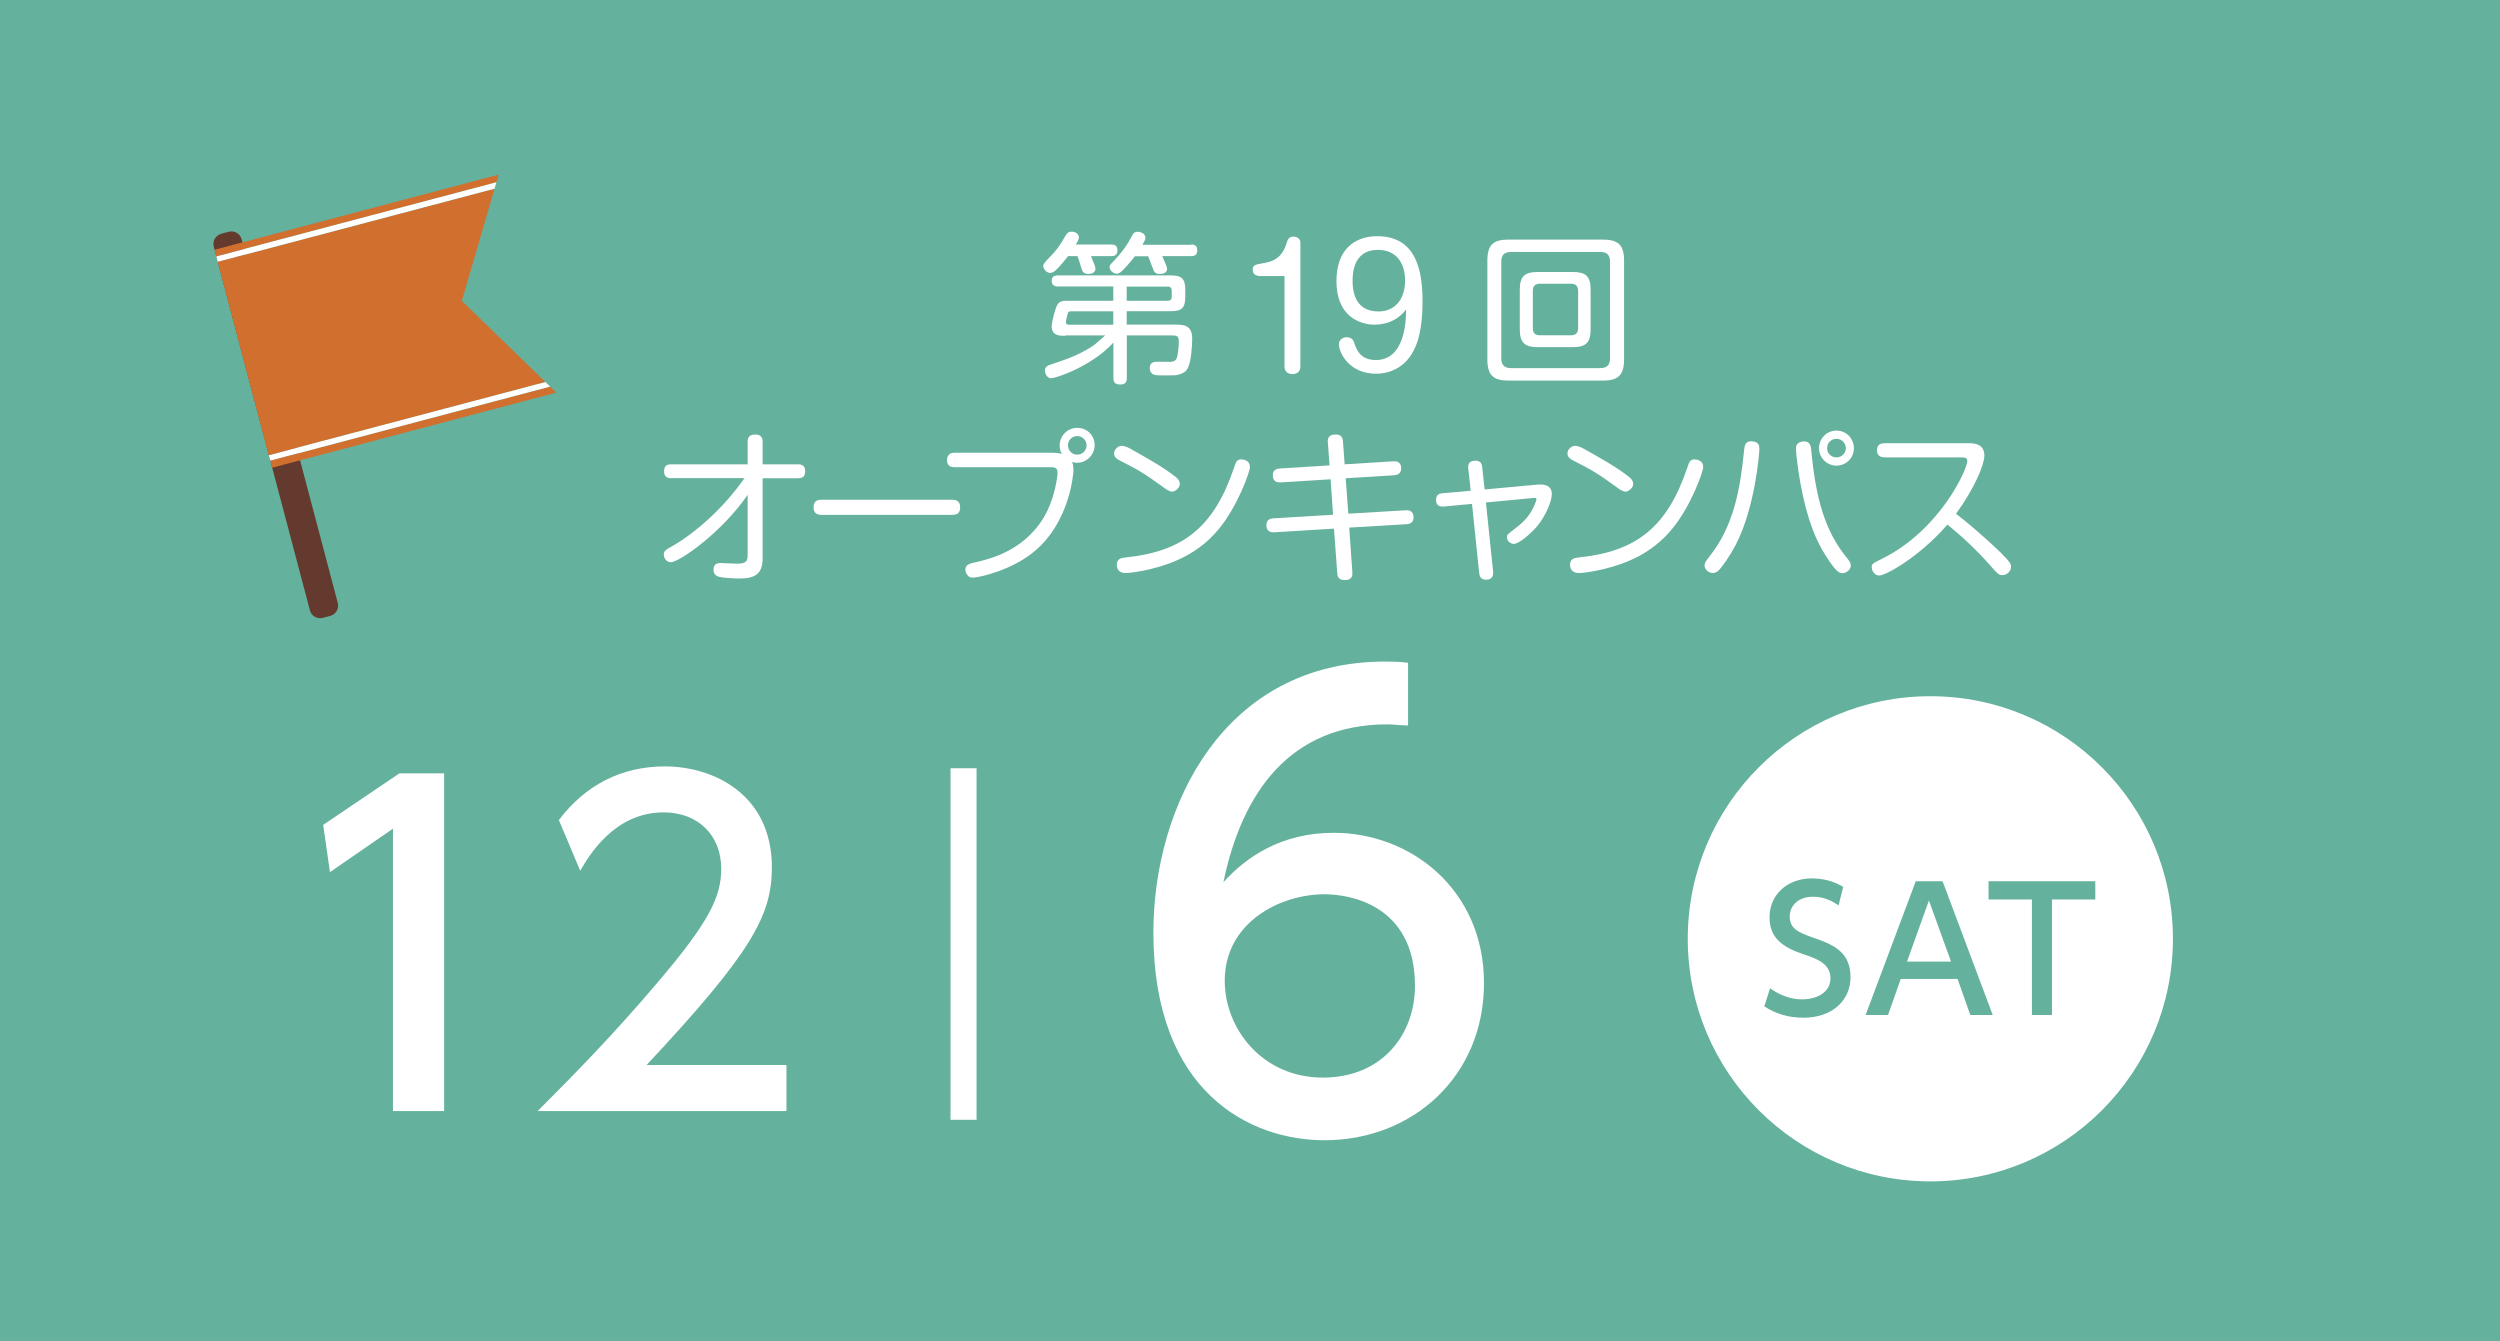 <?xml version="1.0" encoding="UTF-8"?><svg id="_レイヤー_2" xmlns="http://www.w3.org/2000/svg" viewBox="0 0 192 103"><defs><style>.cls-1{fill:#653a2e;}.cls-2{fill:#64b19d;}.cls-3{fill:#fff;}.cls-4{fill:#d16f2e;}.cls-5{fill:none;stroke:#fff;stroke-miterlimit:10;stroke-width:2px;}</style></defs><g id="layout"><rect class="cls-2" width="192" height="103"/><path class="cls-3" d="M82.02,19.68c-.26.34-.69.86-1,1.13-.08.06-.21.15-.37.15-.26,0-.53-.29-.53-.55q0-.16.43-.59c.67-.67.91-1.08,1.27-1.7.13-.23.25-.33.49-.33.28,0,.55.18.55.44,0,.16-.13.38-.24.55h2.72c.16,0,.48.01.48.44,0,.4-.25.45-.48.45h-1.55c.33.82.34.83.34.98,0,.33-.38.39-.54.39-.39,0-.48-.25-.52-.39-.2-.63-.19-.64-.32-.98h-.76ZM81.8,25.79c-.42,0-1.03,0-1.03-.73,0-.33.28-1.39.42-1.63.18-.33.48-.33.84-.33h3.47v-1.1h-4.25c-.3,0-.48-.13-.48-.42,0-.25.1-.43.48-.43h8.63c.88,0,1.15.24,1.15,1.13v.47c0,.91-.26,1.15-1.15,1.15h-3.35v1.03h3.67c.72,0,1.36.03,1.36,1.08,0,.57-.08,1.8-.35,2.29-.08.15-.25.38-.82.5-.14.03-.21.03-.88.03-.15,0-.71,0-.81-.03-.37-.08-.4-.44-.4-.54,0-.48.4-.48.63-.48.15,0,.83.01.95.01.43-.02.5-.24.55-.5.1-.52.1-1.02.1-1.11,0-.42-.21-.42-.64-.42h-3.35v3.25c0,.18,0,.52-.49.52-.38,0-.54-.13-.54-.52v-2.7c-1.71,1.87-4.47,2.74-4.76,2.74-.4,0-.5-.45-.5-.6,0-.3.26-.39.38-.43,1.23-.42,2.08-.68,3.2-1.39.24-.15.33-.23,1.05-.87h-3.05ZM85.5,23.91h-3.15c-.24,0-.29,0-.34.15-.05.15-.15.59-.15.69,0,.19.19.19.34.19h3.3v-1.03ZM91.47,18.78c.15,0,.48,0,.48.44s-.3.45-.48.45h-2.21c.04.1.23.52.26.61.06.14.11.25.11.37,0,.38-.47.39-.59.39-.26,0-.37-.13-.43-.24-.05-.09-.35-.95-.43-1.12h-1.02c-.14.19-.53.66-.81.95-.26.28-.4.39-.59.39-.25,0-.54-.24-.54-.5,0-.16.01-.16.45-.62.49-.52.91-1.1,1.22-1.7.11-.23.2-.4.48-.4.23,0,.6.13.6.47,0,.13-.06.24-.23.53h3.71ZM86.53,23.1h3.15c.21,0,.31-.1.31-.3v-.48c0-.19-.09-.31-.31-.31h-3.15v1.1Z"/><path class="cls-3" d="M96.64,21.18c-.15,0-.43-.11-.43-.45,0-.38.14-.4.96-.55,1.02-.18,1.42-.78,1.64-1.51.06-.21.15-.5.54-.5.29,0,.52.2.52.45v9.52c0,.48-.35.59-.6.59-.4,0-.62-.23-.62-.59v-6.94h-2Z"/><path class="cls-3" d="M105.59,24.94c-.66,0-2.95-.26-2.95-3.37,0-2.38,1.37-3.43,3.13-3.43,3.02,0,3.48,2.68,3.48,5,0,2.72-.6,3.76-1.03,4.34-.5.66-1.37,1.22-2.55,1.22-2.05,0-2.84-1.61-2.84-2.26,0-.38.33-.54.59-.54.45,0,.54.3.59.45.15.44.43,1.3,1.65,1.3,2.28,0,2.32-3.09,2.33-3.88-.88,1.16-2.16,1.16-2.41,1.16ZM103.88,21.55c0,.48,0,2.37,1.98,2.37,1.26,0,2.05-.92,2.05-2.37,0-1.24-.58-2.36-2.1-2.36-1.93,0-1.93,1.94-1.93,2.36Z"/><path class="cls-3" d="M124.73,27.59c0,1.22-.45,1.64-1.64,1.64h-7.23c-1.17,0-1.63-.4-1.63-1.64v-7.56c0-1.22.44-1.63,1.63-1.63h7.23c1.17,0,1.64.39,1.64,1.63v7.56ZM123.65,20.09c0-.44-.18-.74-.74-.74h-6.87c-.58,0-.74.32-.74.74v7.44c0,.5.24.74.74.74h6.87c.5,0,.74-.24.74-.74v-7.44ZM122.16,25.31c0,1.01-.38,1.35-1.35,1.35h-2.74c-.93,0-1.35-.32-1.35-1.35v-3.08c0-1.02.4-1.34,1.35-1.34h2.74c.96,0,1.35.32,1.35,1.34v3.08ZM121.2,22.36c0-.37-.16-.57-.55-.57h-2.38c-.4,0-.55.2-.55.57v2.82c0,.38.16.57.55.57h2.38c.38,0,.55-.19.55-.57v-2.82Z"/><path class="cls-3" d="M51.58,36.73c-.16,0-.58,0-.58-.53s.34-.54.58-.54h5.84v-1.74c0-.15,0-.55.57-.55.49,0,.58.28.58.55v1.74h2.7c.18,0,.57.01.57.53s-.35.54-.57.54h-2.7v6.16c0,1.25-.67,1.54-1.79,1.54-.42,0-1.3-.06-1.55-.13-.1-.03-.43-.1-.43-.54s.25-.52.59-.52c.06,0,1.02.05,1.22.05.68,0,.81-.18.81-.66v-4.63c-1.97,2.89-5.26,5.18-5.9,5.18-.32,0-.54-.3-.54-.6,0-.28.18-.38.74-.69.71-.4,2.26-1.47,3.76-3.08.74-.79,1.29-1.51,1.7-2.09h-5.6Z"/><path class="cls-3" d="M63.12,39.54c-.19,0-.64,0-.64-.57s.39-.59.64-.59h9.98c.19,0,.64,0,.64.58s-.4.58-.64.58h-9.98Z"/><path class="cls-3" d="M73.3,35.88c-.13,0-.57,0-.57-.54s.43-.57.57-.57h7.52c.25,0,.49.02.74.09-.08-.13-.18-.31-.18-.64,0-.73.58-1.36,1.35-1.36s1.34.59,1.34,1.32-.6,1.36-1.35,1.36c-.18,0-.3-.04-.39-.06.04.08.11.24.11.64,0,.23-.26,3.87-2.91,6.15-1.81,1.56-4.4,2.09-4.8,2.09-.19,0-.34-.05-.45-.21-.1-.14-.14-.29-.14-.39,0-.39.3-.47.78-.58,1.15-.26,4.05-.95,5.52-3.96.59-1.22.78-2.63.78-2.94,0-.39-.29-.4-.53-.4h-7.4ZM82.73,33.49c-.39,0-.71.31-.71.71s.31.72.71.72.72-.33.72-.72-.33-.71-.72-.71Z"/><path class="cls-3" d="M86.93,34.53c1.17.66,2.44,1.36,3.4,2.13.09.08.28.25.28.5,0,.34-.39.6-.59.6s-.52-.21-.73-.38c-1.49-1.08-1.87-1.29-3.3-2.02-.2-.1-.43-.25-.43-.53,0-.4.42-.59.54-.59s.33,0,.83.28ZM96,35.86c0,.37-.98,3.09-2.43,4.81-1.51,1.81-3.42,2.6-5.23,3.04-.97.23-1.69.3-1.88.3-.62,0-.69-.43-.69-.62,0-.48.32-.54.69-.58,4.36-.45,6.77-2.29,8.32-6.91.13-.39.2-.62.55-.62.1,0,.2.03.26.04.24.09.4.24.4.53Z"/><path class="cls-3" d="M101.97,33.99c-.01-.24.01-.62.59-.62.4,0,.55.15.58.54l.13,1.75,3.73-.23c.13-.01.61-.04.61.54,0,.33-.18.5-.54.53l-3.72.23.2,2.72,4.41-.26c.11-.01.6-.04.6.54,0,.37-.21.5-.54.53l-4.4.26.24,3.4c.01.19.05.63-.57.63-.55,0-.58-.34-.59-.55l-.25-3.4-4.59.28c-.24.01-.6-.04-.6-.54,0-.39.24-.52.54-.53l4.58-.28-.19-2.72-3.84.24c-.19.01-.6-.01-.6-.54,0-.35.19-.5.54-.53l3.82-.24-.13-1.75Z"/><path class="cls-3" d="M118.15,37.22c.25-.02,1.03-.06,1.03.73,0,.49-.43,1.65-1.17,2.51-.47.54-1.35,1.31-1.75,1.31-.26,0-.53-.23-.53-.52,0-.19.03-.2.77-.77.39-.3,1.01-.83,1.37-1.75.04-.09.13-.32.13-.39s-.04-.11-.2-.1l-3.68.35.55,5.29c.01.15.06.64-.53.64-.48,0-.52-.33-.54-.54l-.55-5.28-2.17.2c-.47.04-.59-.21-.59-.52,0-.33.18-.48.49-.5l2.17-.19-.19-1.73c-.06-.55.38-.58.55-.58.38,0,.49.2.52.48l.19,1.73,4.13-.38Z"/><path class="cls-3" d="M121.75,34.53c1.17.66,2.45,1.36,3.4,2.13.09.08.28.25.28.5,0,.34-.39.6-.59.6s-.52-.21-.73-.38c-1.49-1.08-1.87-1.29-3.3-2.02-.2-.1-.43-.25-.43-.53,0-.4.42-.59.54-.59s.33,0,.83.28ZM130.81,35.86c0,.37-.98,3.09-2.43,4.81-1.51,1.81-3.42,2.6-5.23,3.04-.97.23-1.69.3-1.88.3-.62,0-.69-.43-.69-.62,0-.48.31-.54.69-.58,4.36-.45,6.77-2.29,8.32-6.91.13-.39.2-.62.55-.62.1,0,.2.03.26.04.24.09.4.24.4.53Z"/><path class="cls-3" d="M135.12,34.47c0,.4-.35,4.58-1.83,7.4-.44.83-1.01,1.65-1.3,1.94-.11.1-.26.2-.45.2-.29,0-.63-.26-.63-.58,0-.21.13-.38.39-.71,1.85-2.33,2.36-5.18,2.65-8.18.04-.34.1-.72.68-.64.42.05.49.3.49.57ZM139.1,34.55c.35,3.77,1.07,6.2,2.65,8.18.28.35.39.49.39.72,0,.29-.34.57-.63.57-.23,0-.48-.05-1.31-1.37-.71-1.12-1.41-2.68-1.94-5.6-.21-1.22-.33-2.31-.33-2.57s.08-.5.49-.57c.58-.08.66.33.68.64ZM141.04,35.76c-.74,0-1.34-.6-1.34-1.34s.59-1.35,1.34-1.35,1.34.6,1.34,1.35-.59,1.34-1.34,1.34ZM141.04,33.7c-.39,0-.72.31-.72.72s.33.71.72.71.72-.31.72-.71-.33-.72-.72-.72Z"/><path class="cls-3" d="M144.72,35.12c-.11,0-.57,0-.57-.54,0-.5.38-.54.57-.54h6.49c.52,0,1.19.1,1.19.96,0,.68-.79,2.57-2.18,4.46.48.35,1.95,1.55,3.37,2.92.78.77.86.93.86,1.16,0,.34-.33.63-.67.63-.28,0-.38-.11-.96-.78-1-1.12-2.09-2.16-3.26-3.1-2.18,2.51-4.74,3.91-5.24,3.91-.26,0-.57-.26-.57-.64,0-.26.08-.3.77-.64,4.46-2.19,6.57-6.88,6.57-7.52,0-.25-.21-.27-.45-.27h-5.9Z"/><path class="cls-3" d="M30.68,59.39h3.43v25.94h-3.93v-21.69l-4.84,3.34-.52-3.63,5.86-3.96Z"/><path class="cls-3" d="M60.4,81.8v3.53h-19.11c2.85-2.85,5.86-5.92,9.19-9.85,3.96-4.65,4.91-6.58,4.91-8.77,0-2.55-1.77-4.32-4.42-4.32-3.86,0-5.79,3.44-6.41,4.48l-1.64-3.89c2.03-2.68,4.78-4.12,8.15-4.12,3.7,0,8.21,2.13,8.21,7.75,0,3.7-1.54,6.54-9.62,15.18h10.73Z"/><path class="cls-3" d="M108.13,55.72c-1.02-.04-1.11-.09-1.56-.09-7.49,0-11.18,5.21-12.61,12.12,1.78-1.96,4.46-3.79,8.47-3.79,5.93,0,11.54,4.37,11.54,11.54s-5.48,12.07-12.25,12.07c-5.66,0-13.14-3.61-13.14-15.95,0-9.76,5.44-20.81,17.78-20.81.62,0,1.02,0,1.78.09v4.81ZM101.72,68.68c-3.43,0-7.66,2.18-7.66,6.64,0,3.7,2.9,7.44,7.53,7.44s7.08-3.39,7.08-7.04c0-6.24-5.03-7.04-6.95-7.04Z"/><line class="cls-5" x1="74" y1="59" x2="74" y2="86"/><path class="cls-3" d="M166.88,72.1c0,10.29-8.34,18.63-18.63,18.63s-18.63-8.34-18.63-18.63,8.34-18.63,18.63-18.63,18.63,8.34,18.63,18.63Z"/><path class="cls-2" d="M141.21,69.54c-.61-.43-1.24-.67-1.98-.67-1.09,0-1.78.66-1.78,1.52,0,.91.65,1.22,1.72,1.59,1.45.51,2.95,1.02,2.95,3.06,0,1.8-1.42,3.12-3.61,3.12-1.11,0-2.09-.27-3.01-.87l.44-1.39c.75.53,1.57.85,2.46.85,1.13,0,2.18-.54,2.18-1.61,0-1-.79-1.44-2-1.83-1.72-.56-2.68-1.3-2.68-2.86,0-1.75,1.37-2.99,3.26-2.99,1.23,0,2.03.44,2.4.65l-.36,1.42Z"/><path class="cls-2" d="M145.98,75.18l-.98,2.77h-1.72l3.85-10.27h2.06l3.85,10.27h-1.72l-.98-2.77h-4.34ZM149.84,73.85l-1.7-4.69-1.68,4.69h3.38Z"/><path class="cls-2" d="M157.59,77.95h-1.54v-8.87h-3.33v-1.4h8.2v1.4h-3.33v8.87Z"/><path class="cls-1" d="M25.94,46.3c.12.44-.15.89-.58,1l-.56.15c-.44.12-.89-.15-1-.58l-7.38-27.92c-.12-.44.15-.89.58-1l.56-.15c.44-.12.89.15,1,.58l7.38,27.92Z"/><polygon class="cls-4" points="38.29 13.41 16.47 19.18 16.61 19.69 38.12 14 38.29 13.41"/><polygon class="cls-4" points="37.98 14.49 16.72 20.11 20.64 34.96 41.89 29.34 35.47 23.11 37.98 14.49"/><polygon class="cls-4" points="20.9 35.92 42.72 30.15 42.25 29.69 20.76 35.38 20.9 35.92"/><line class="cls-3" x1="16.72" y1="20.11" x2="16.61" y2="19.69"/><polygon class="cls-3" points="38.12 14 16.61 19.69 16.72 20.11 37.98 14.49 38.12 14"/><line class="cls-3" x1="20.76" y1="35.38" x2="20.64" y2="34.96"/><polygon class="cls-3" points="20.76 35.38 42.25 29.69 41.89 29.34 20.64 34.96 20.76 35.38"/></g></svg>